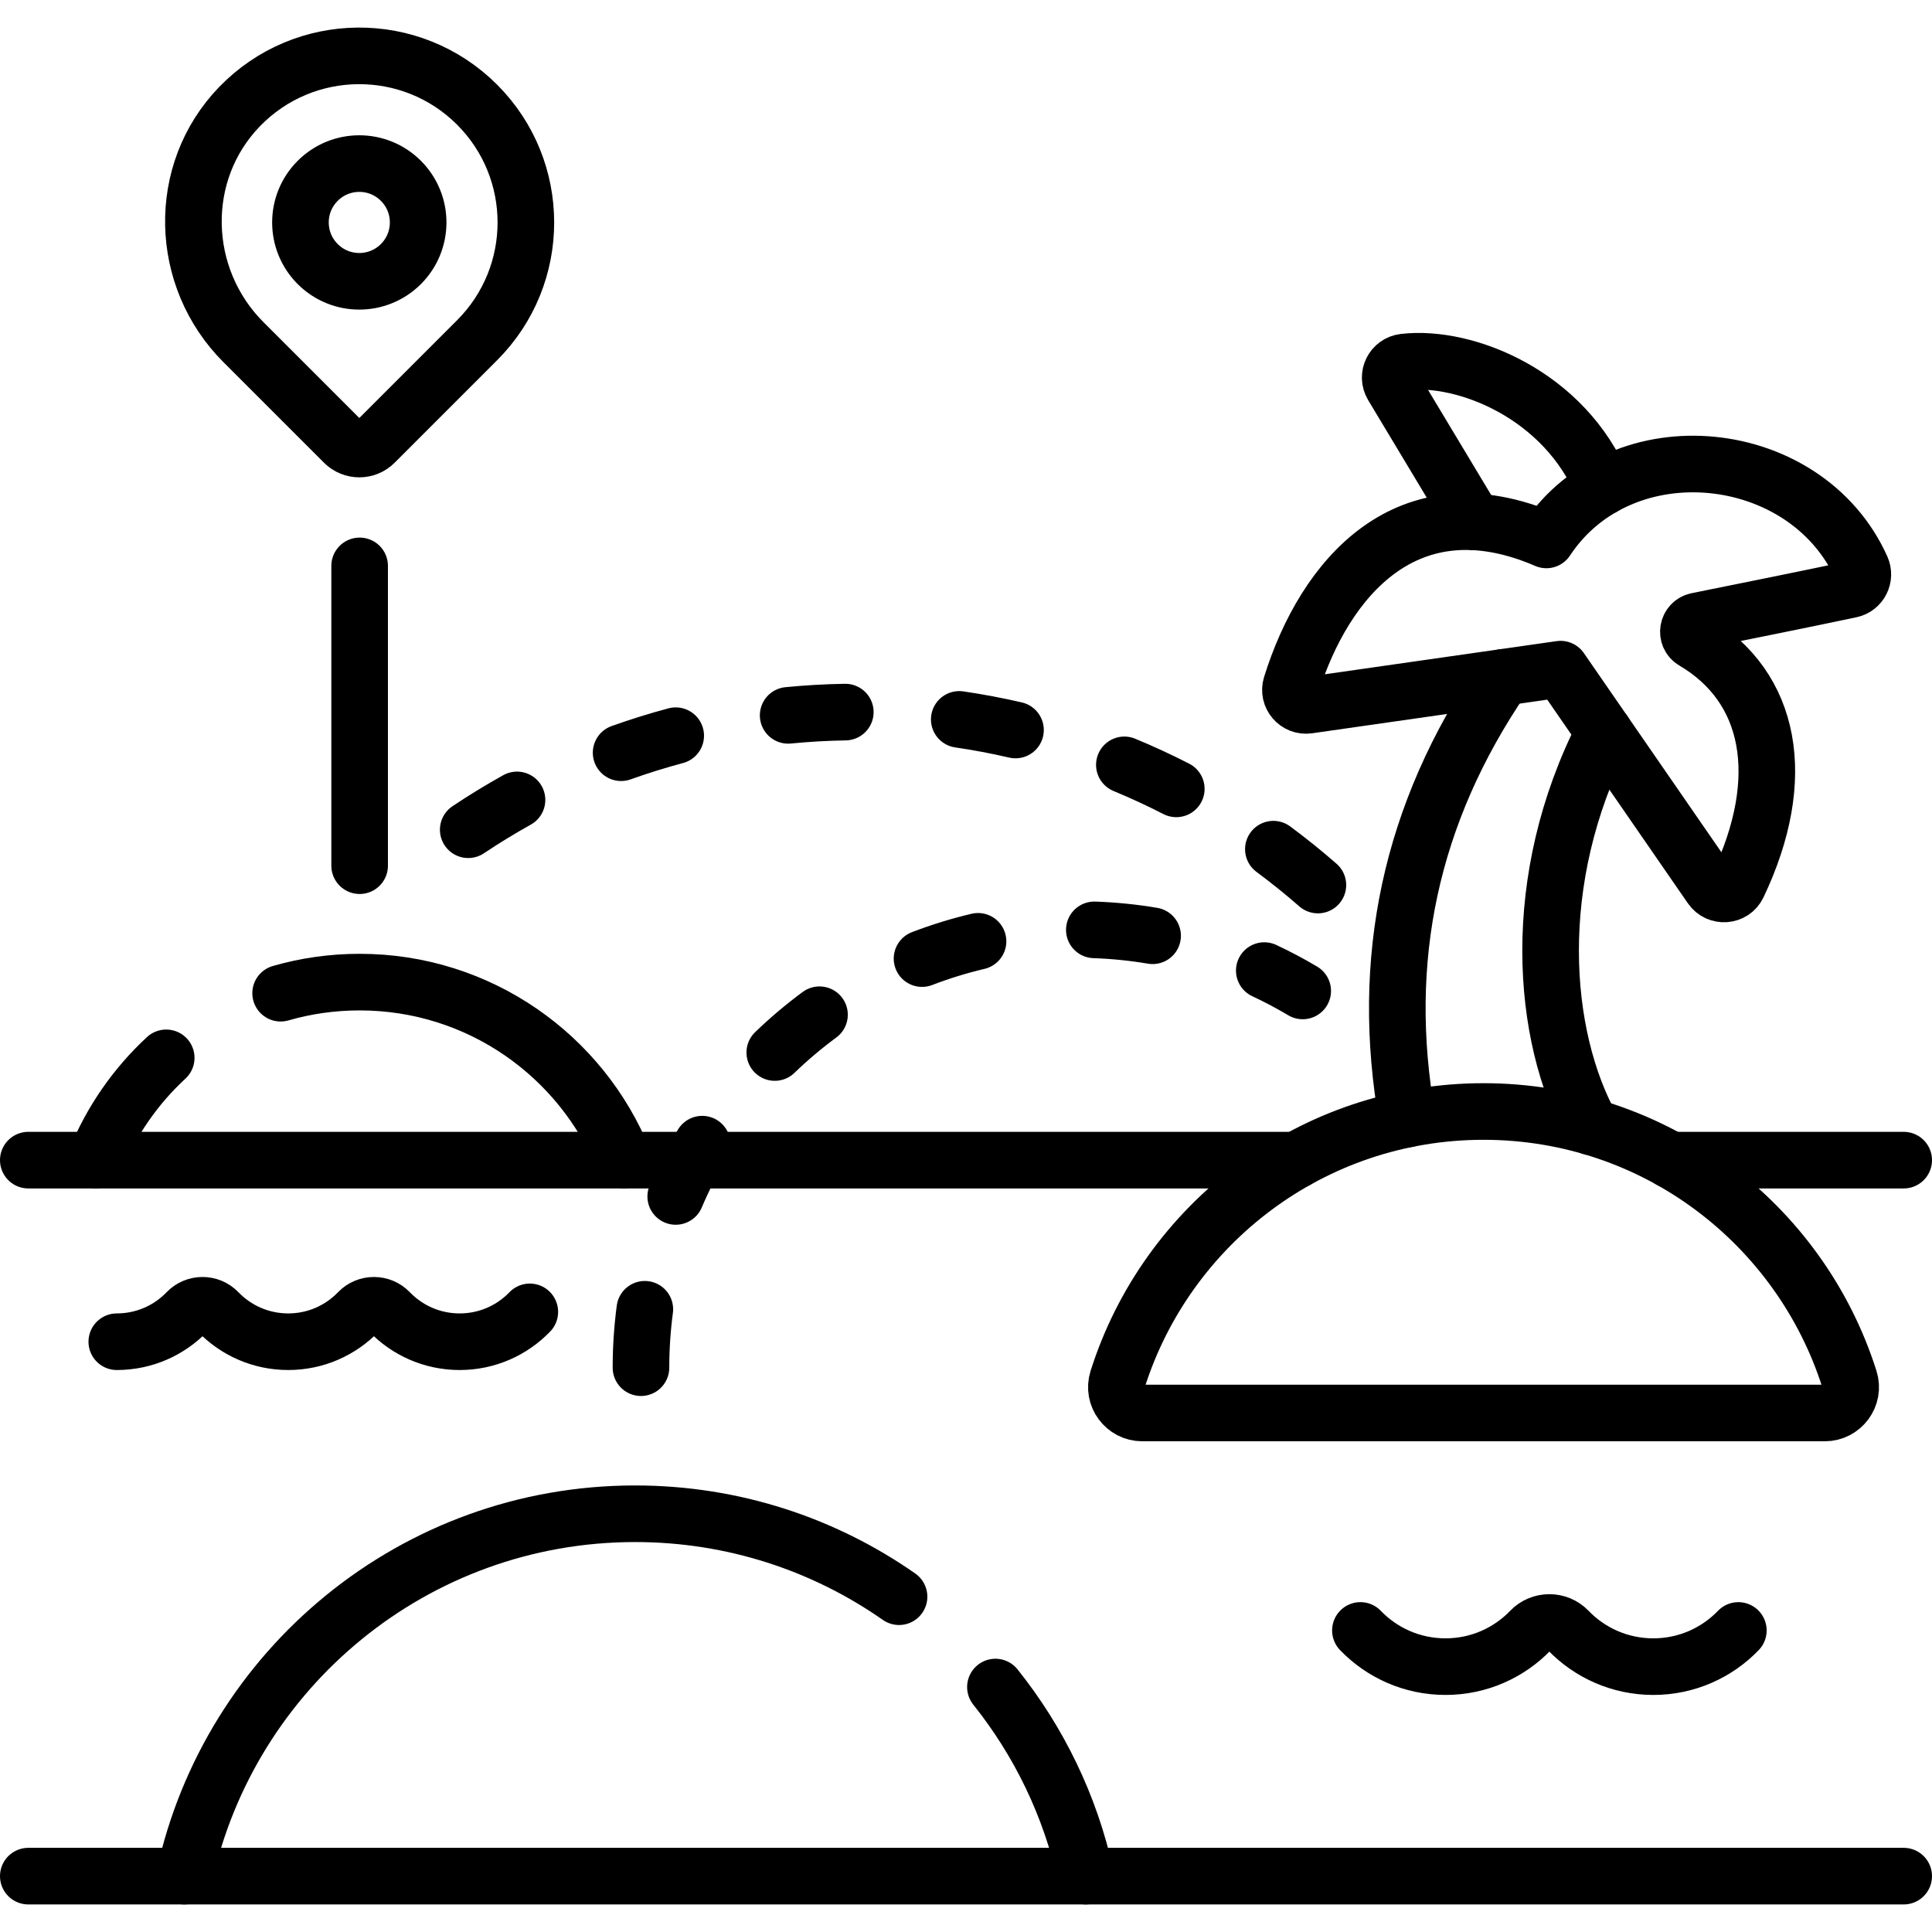 <svg version="1.1" id="Capa_1" xmlns="http://www.w3.org/2000/svg" xmlns:xlink="http://www.w3.org/1999/xlink" x="0px" y="0px" viewBox="0 0 512 512" style="enable-background:new 0 0 512 512;" xml:space="preserve">
<g>
	<path style="fill:none;stroke:#000000;stroke-width:15;stroke-linecap:round;stroke-linejoin:round;stroke-miterlimit:10;" d="&#10;&#9;&#9;M74.37,263.21c6.65-1.92,13.67-2.94,20.94-2.94c31.68,0,58.8,19.52,70,47.18"/>
	<path style="fill:none;stroke:#000000;stroke-width:15;stroke-linecap:round;stroke-linejoin:round;stroke-miterlimit:10;" d="&#10;&#9;&#9;M25.3,307.45c4.21-10.39,10.66-19.63,18.75-27.11"/>
	
		<line style="fill:none;stroke:#000000;stroke-width:15;stroke-linecap:round;stroke-linejoin:round;stroke-miterlimit:10;" x1="7.5" y1="497.195" x2="504.5" y2="497.195"/>
	
		<line style="fill:none;stroke:#000000;stroke-width:15;stroke-linecap:round;stroke-linejoin:round;stroke-miterlimit:10;" x1="343.56" y1="307.45" x2="7.5" y2="307.45"/>
	
		<line style="fill:none;stroke:#000000;stroke-width:15;stroke-linecap:round;stroke-linejoin:round;stroke-miterlimit:10;" x1="504.5" y1="307.45" x2="442.74" y2="307.45"/>
	<path style="fill:none;stroke:#000000;stroke-width:15;stroke-linecap:round;stroke-linejoin:round;stroke-miterlimit:10;" d="&#10;&#9;&#9;M126.434,27.739c-17.416-17.416-45.764-17.246-62.958,0.526c-16.834,17.4-16.081,45.29,1.038,62.408l26.647,26.647&#10;&#9;&#9;c2.242,2.242,5.877,2.242,8.119,0l27.154-27.154C143.675,72.926,143.668,44.973,126.434,27.739z M106.247,69.978&#10;&#9;&#9;c-6.091,6.091-15.966,6.091-22.057,0c-6.091-6.091-6.091-15.966,0-22.057c6.091-6.091,15.966-6.091,22.057,0&#10;&#9;&#9;C112.338,54.011,112.338,63.887,106.247,69.978z"/>
	
		<line style="fill:none;stroke:#000000;stroke-width:15;stroke-linecap:round;stroke-linejoin:round;stroke-miterlimit:10;" x1="95.308" y1="149.968" x2="95.308" y2="229.415"/>
	<path style="fill:none;stroke:#000000;stroke-width:15;stroke-linecap:round;stroke-linejoin:round;stroke-miterlimit:10;" d="&#10;&#9;&#9;M424.78,129.09c-10.04-24.41-36.37-35.05-52.69-33.14c-2.99,0.35-4.63,3.64-3.09,6.22l21.71,36.14"/>
	<path style="fill:none;stroke:#000000;stroke-width:15;stroke-linecap:round;stroke-linejoin:round;stroke-miterlimit:10;" d="&#10;&#9;&#9;M421.74,298.64c-13.2-24-16.76-65.27,3.37-104.59"/>
	<path style="fill:none;stroke:#000000;stroke-width:15;stroke-linecap:round;stroke-linejoin:round;stroke-miterlimit:10;" d="&#10;&#9;&#9;M372.96,296.57c-7.48-42.09,0.77-81.04,25.38-117.06"/>
	<path style="fill:none;stroke:#000000;stroke-width:15;stroke-linecap:round;stroke-linejoin:round;stroke-miterlimit:10;" d="&#10;&#9;&#9;M449.785,164.551c11.045-2.22,30.086-6.066,40.639-8.306c2.578-0.547,3.961-3.337,2.881-5.741&#10;&#9;&#9;c-14.62-32.547-63.425-37.772-83.497-7.418c-36.778-15.874-58.749,9.981-67.647,38.529c-0.898,2.881,1.537,5.711,4.524,5.284&#10;&#9;&#9;l66.882-9.569l39.912,57.795c1.789,2.591,5.736,2.307,7.09-0.536c13.516-28.394,8.866-52.557-11.693-64.661&#10;&#9;&#9;C446.569,168.57,447.159,165.079,449.785,164.551z"/>
	<path style="fill:none;stroke:#000000;stroke-width:15;stroke-linecap:round;stroke-linejoin:round;stroke-miterlimit:10;" d="&#10;&#9;&#9;M302.719,374.456h180.865c4.62,0,7.944-4.487,6.551-8.892c-13.019-41.164-51.514-71.005-96.984-71.005&#10;&#9;&#9;c-45.47,0-83.964,29.841-96.983,71.005C294.775,369.969,298.099,374.456,302.719,374.456z"/>
	<path style="fill:none;stroke:#000000;stroke-width:15;stroke-linecap:round;stroke-linejoin:round;stroke-miterlimit:10;" d="&#10;&#9;&#9;M287.728,497.194c-4.076-18.652-12.41-35.712-23.931-50.11"/>
	<path style="fill:none;stroke:#000000;stroke-width:15;stroke-linecap:round;stroke-linejoin:round;stroke-miterlimit:10;" d="&#10;&#9;&#9;M238.257,423.143c-19.818-13.855-43.935-21.983-69.952-21.983c-58.517,0-107.421,41.117-119.423,96.034"/>
	<path style="fill:none;stroke:#000000;stroke-width:15;stroke-linecap:round;stroke-linejoin:round;stroke-miterlimit:10;" d="&#10;&#9;&#9;M140.407,347.659c-4.691,4.877-11.289,7.91-18.594,7.91c-7.308,0-13.908-3.035-18.605-7.915c-2.232-2.319-5.996-2.318-8.228,0.002&#10;&#9;&#9;c-4.693,4.879-11.285,7.913-18.592,7.913c-7.316,0-13.911-3.035-18.605-7.914c-2.232-2.32-5.996-2.321-8.228-0.001&#10;&#9;&#9;c-4.697,4.88-11.297,7.915-18.605,7.915"/>
	<path style="fill:none;stroke:#000000;stroke-width:15;stroke-linecap:round;stroke-linejoin:round;stroke-miterlimit:10;" d="&#10;&#9;&#9;M460.679,432.088c-5.687,5.912-13.685,9.589-22.54,9.589c-8.858,0-16.859-3.679-22.552-9.595c-2.706-2.811-7.269-2.81-9.974,0.002&#10;&#9;&#9;c-5.689,5.914-13.68,9.592-22.537,9.592c-8.869,0-16.863-3.679-22.553-9.593"/>
	<path style="fill:none;stroke:#000000;stroke-width:15;stroke-linecap:round;stroke-linejoin:round;stroke-miterlimit:10;" d="&#10;&#9;&#9;M337.454,225.04c4.042,2.993,8.012,6.191,11.801,9.505 M124.085,219.888c4.186-2.799,8.536-5.457,12.928-7.902 M297.967,202.694&#10;&#9;&#9;c4.649,1.923,9.279,4.063,13.762,6.364 M164.602,199.479c4.738-1.694,9.606-3.213,14.47-4.512 M254.213,190.647&#10;&#9;&#9;c4.988,0.73,10.002,1.676,14.905,2.811 M208.869,189.575c4.994-0.488,10.083-0.779,15.123-0.863l0.023,0"/>
	<path style="fill:none;stroke:#000000;stroke-width:15;stroke-linecap:round;stroke-linejoin:round;stroke-miterlimit:10;" d="&#10;&#9;&#9;M169.864,362.45c0-5.172,0.344-10.38,1.023-15.479 M179.07,317.07c2.019-4.75,4.382-9.412,7.024-13.856 M205.323,278.929&#10;&#9;&#9;c3.712-3.584,7.7-6.953,11.853-10.013 M335.047,257.215c3.466,1.619,6.892,3.433,10.185,5.392 M244.347,254.038&#10;&#9;&#9;c4.823-1.852,9.816-3.393,14.842-4.579 M290.009,246.425c5.174,0.178,10.37,0.703,15.445,1.562"/>
</g>
<g>
</g>
<g>
</g>
<g>
</g>
<g>
</g>
<g>
</g>
<g>
</g>
<g>
</g>
<g>
</g>
<g>
</g>
<g>
</g>
<g>
</g>
<g>
</g>
<g>
</g>
<g>
</g>
<g>
</g>
</svg>